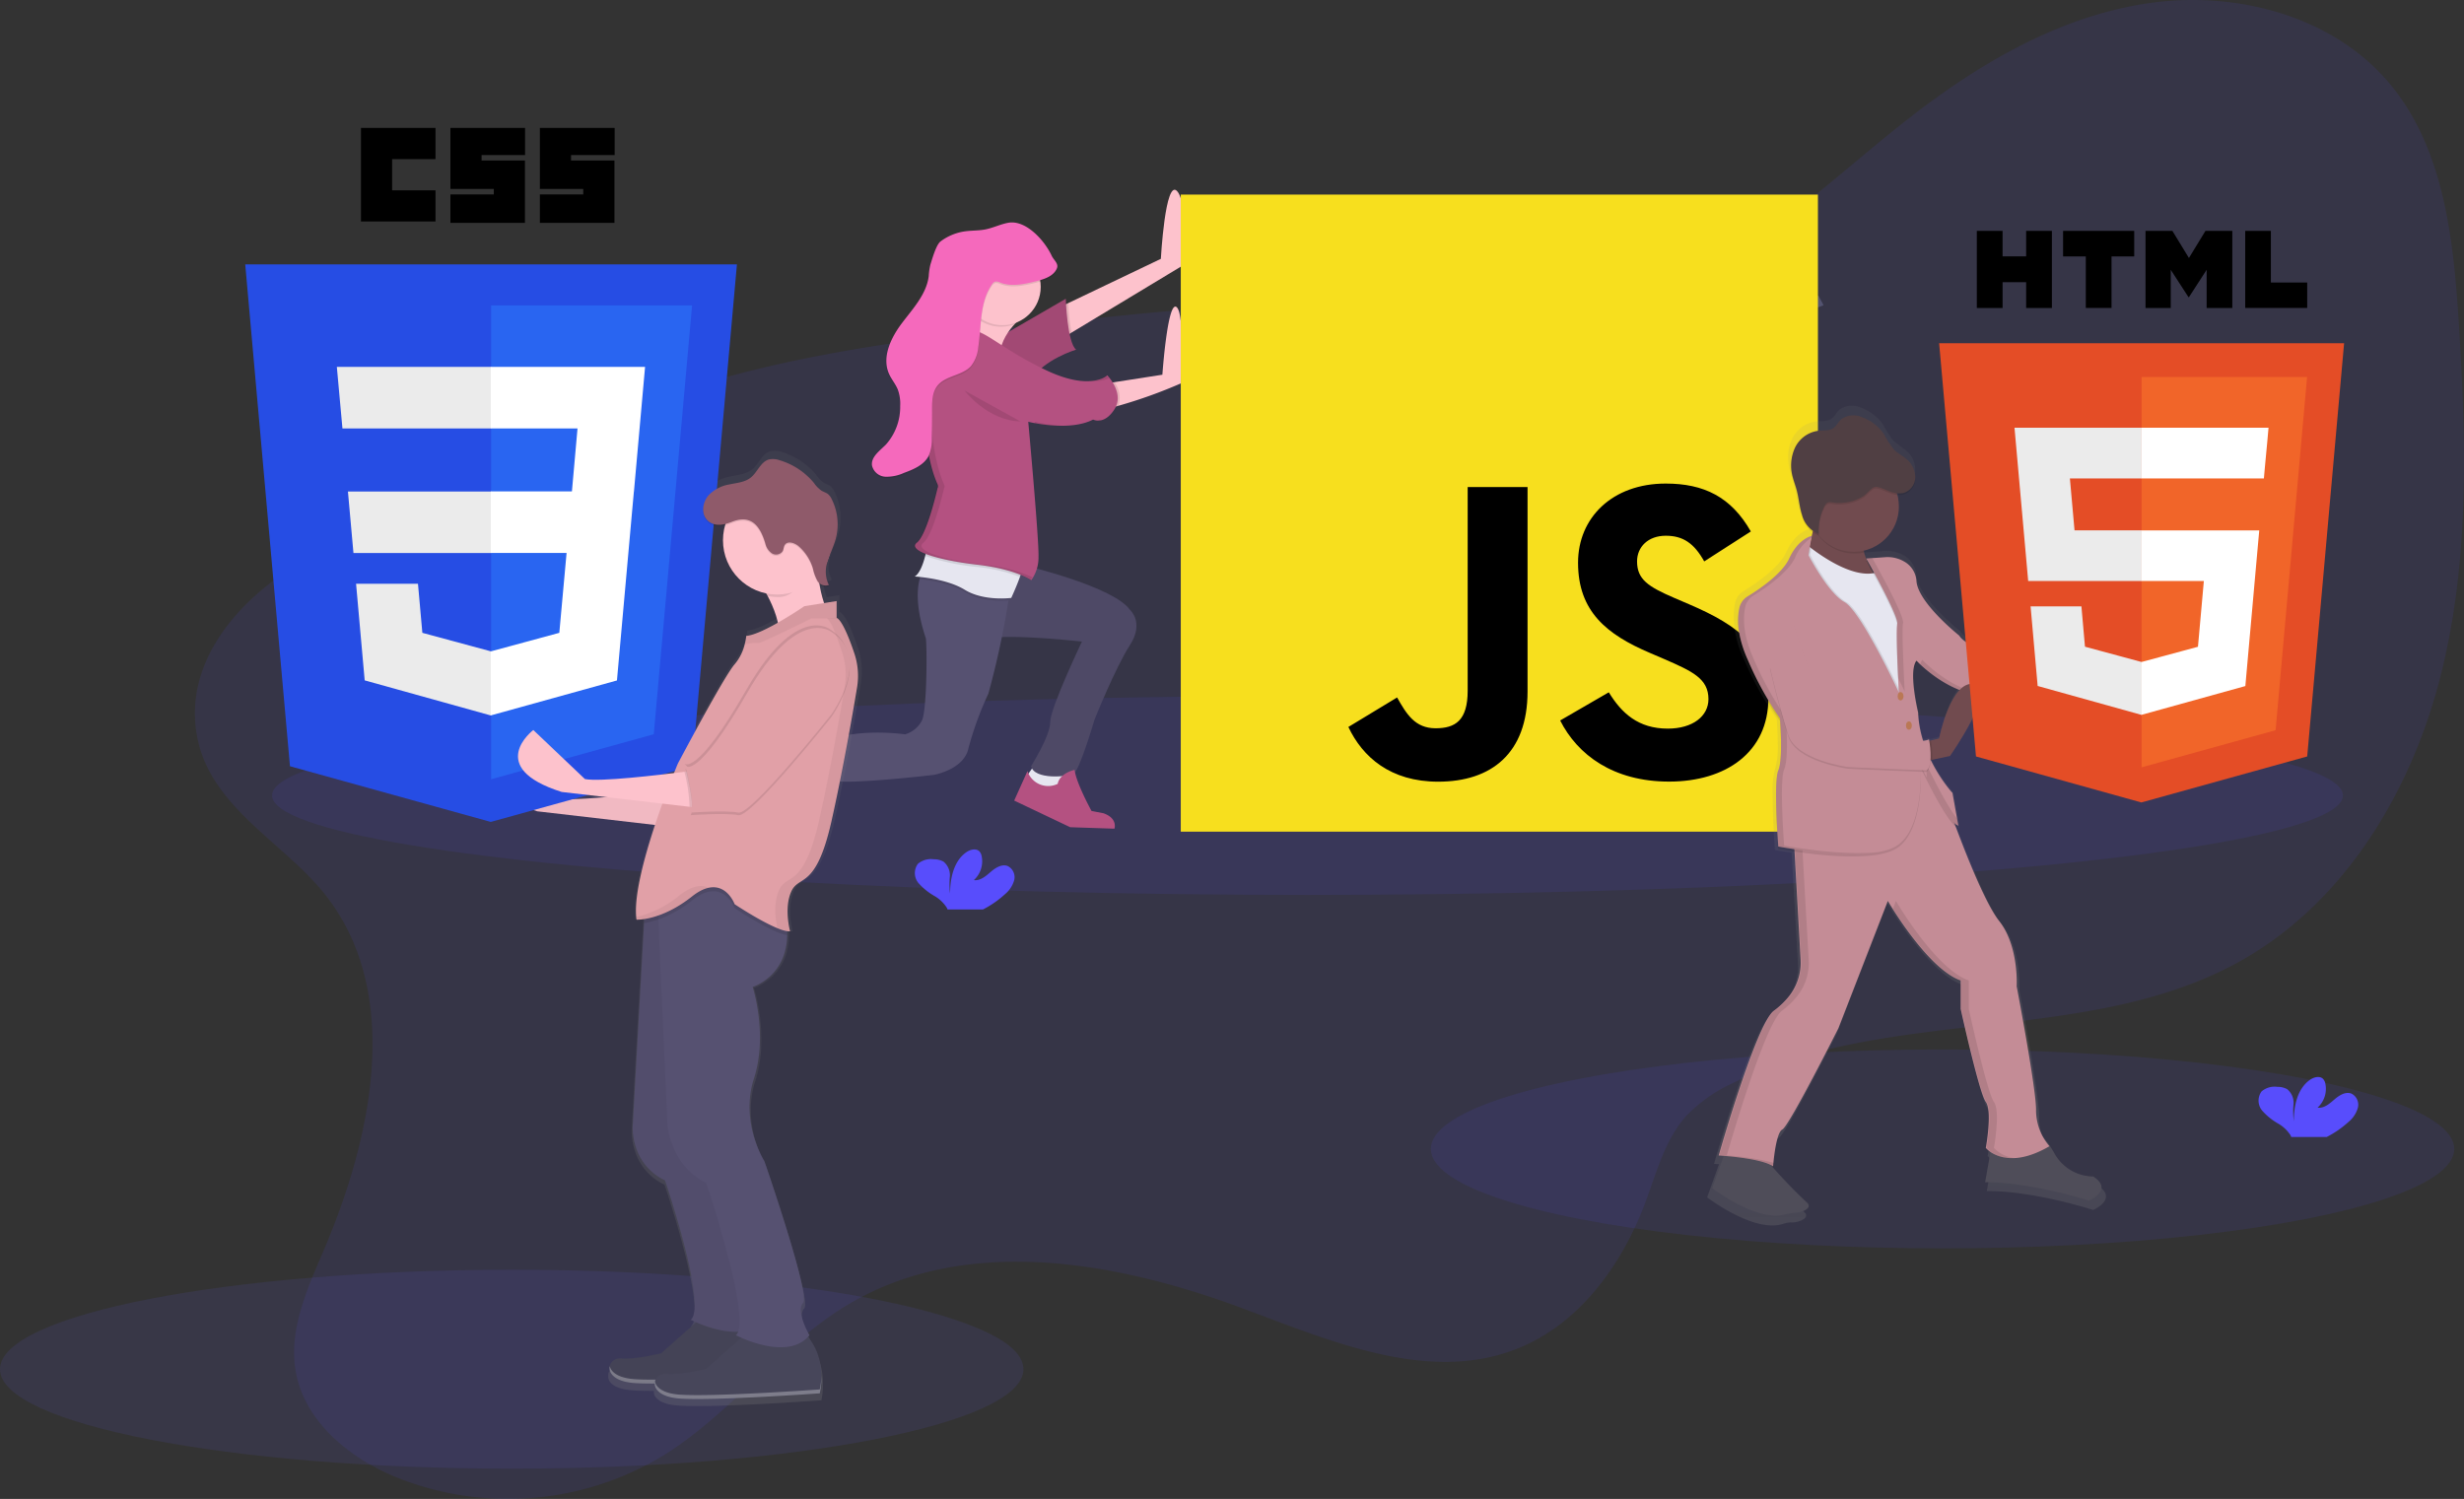 <svg xmlns="http://www.w3.org/2000/svg" xmlns:xlink="http://www.w3.org/1999/xlink" width="453.147" height="275.688" viewBox="0 0 453.147 275.688">
    <rect x="0" y="0" width="453.147" height="275.688" fill="#333333" stroke="none"/>
    <defs>
        <style>
            .cls-1,.cls-3{fill:#584dfc}.cls-1,.cls-10,.cls-4,.cls-8{opacity:.1}.cls-2{fill:none;stroke:#535461;stroke-miterlimit:10;stroke-width:2px}.cls-4{fill:#6c63ff}.cls-5{fill:#e6e6f0}.cls-6{fill:#fdc2cc}.cls-7{fill:#565171}.cls-9{fill:#b45181}.cls-11{fill:#f569bc}.cls-12{fill:#f7df1e}.cls-13{fill:url(#linear-gradient)}.cls-14{fill:#4f4d59}.cls-15{fill:#c48c96}.cls-16{fill:#714b4f}.cls-17{fill:#ba7855}.cls-18{fill:#503f43}.cls-19{fill:#e44d26}.cls-20{fill:#f16529}.cls-21{fill:#ebebeb}.cls-22,.cls-28{fill:#fff}.cls-23{fill:url(#linear-gradient-2)}.cls-24,.cls-31{opacity:.05}.cls-25{fill:#264de4}.cls-26{fill:#2965f1}.cls-27{fill:#47465a}.cls-28{opacity:.3}.cls-29{fill:#e1a0a7}.cls-30{fill:#8f5a6a}
        </style>
        <linearGradient id="linear-gradient" x1=".5" x2=".5" y1="1" gradientUnits="objectBoundingBox">
            <stop offset="0" stop-color="gray" stop-opacity=".251"/>
            <stop offset=".54" stop-color="gray" stop-opacity=".122"/>
            <stop offset="1" stop-color="gray" stop-opacity=".102"/>
        </linearGradient>
        <linearGradient id="linear-gradient-2" x1=".5" x2=".5" y1="1.001" xlink:href="#linear-gradient"/>
    </defs>
    <g id="Group_363" data-name="Group 363" transform="translate(-4.79 -43.157)">
        <ellipse id="Ellipse_175" cx="94.108" cy="18.291" class="cls-1" data-name="Ellipse 175" rx="94.108" ry="18.291" transform="translate(267.934 236.173)"/>
        <path id="Path_1016" d="M824.172 300.035s-10.107 5.343-20.272-15.855" class="cls-2" data-name="Path 1016" transform="translate(-484.491 -201.632)"/>
        <path id="Path_1017" d="M749 328.2s21.43-.77 22.65-10.276" class="cls-2" data-name="Path 1017" transform="translate(-454.035 -220.349)"/>
        <path id="Path_1028" d="M1046.711 648.836a5.2 5.2 0 0 0 1.705-2.574 2.284 2.284 0 0 0-1.193-2.623c-1.1-.418-2.266.339-3.152 1.109s-1.906 1.643-3.068 1.478a4.666 4.666 0 0 0 1.443-4.368 1.822 1.822 0 0 0-.4-.89c-.61-.65-1.71-.37-2.44.142-2.315 1.63-2.961 4.773-2.974 7.6a14.569 14.569 0 0 1-.044-3.117 3.219 3.219 0 0 0-1.176-2.769 3.561 3.561 0 0 0-1.781-.423 3.708 3.708 0 0 0-2.912.828 2.864 2.864 0 0 0 .116 3.562 11.582 11.582 0 0 0 3.014 2.413 6.676 6.676 0 0 1 2.155 2.053 2.04 2.04 0 0 1 .16.365h6.523a18.179 18.179 0 0 0 4.024-2.786z" class="cls-3" data-name="Path 1028" transform="translate(-610 -399.35)"/>
        <path id="Path_1029" d="M201.8 360.312c14.168 18.015 8.665 44.334-.338 65.408-3.014 7.057-6.425 14.524-5.152 22.089 1.554 9.252 9.8 16.029 18.487 19.591a55.029 55.029 0 0 0 49.249-4.056c12.552-7.81 21.541-20.508 34.307-27.962 21.372-12.467 48.559-7.761 71.757.828 16.412 6.078 34.356 13.985 50.665 7.632 11.474-4.452 19.409-15.348 23.732-26.88 2.088-5.57 3.6-11.577 7.569-16.029a28.222 28.222 0 0 1 8.629-6.055c28.941-14.342 65.452-6.679 93.539-22.565 18.972-10.739 31.119-31 36.511-52.13s4.751-43.283 3.384-65.038c-.971-15.464-2.712-31.969-12.592-43.906-10.45-12.623-28.389-17.32-44.6-14.92s-30.914 10.993-43.826 21.065c-16.158 12.587-31.141 28.265-50.981 33.367-13.509 3.473-27.721 1.572-41.658.917-23.3-1.1-46.6 1.336-69.762 4.007-22.178 2.565-44.525 5.388-65.643 12.6-14.952 5.107-26.938 14.373-41.057 20.847-9.2 4.221-19.239 5.388-27.948 10.762-10.735 6.621-20.571 18.139-17.81 31.613 2.593 12.826 16.018 19.255 23.538 28.815z" class="cls-1" data-name="Path 1029" transform="translate(-137.159 -152.555)"/>
        <ellipse id="Ellipse_176" cx="190.421" cy="18.291" class="cls-1" data-name="Ellipse 176" rx="190.421" ry="18.291" transform="translate(54.827 171.166)"/>
        <path id="Path_1188" d="M94.108 0c40.956 0 75.8 5.085 89.02 12.343 3.194 1.751 5.088 3.807 5.088 5.948 0 10.1-42.134 18.291-94.108 18.291S0 28.393 0 18.291 42.134 0 94.108 0z" class="cls-4" data-name="Path 1188" transform="translate(4.79 276.691)"/>
        <path id="Path_1030" d="M522.852 511.48l-1.492 2.168s1.625 2.168 1.781 2.44 4.742-.134 4.742-.134l.405-1.625-.677-1.9z" class="cls-5" data-name="Path 1030" transform="translate(-327.752 -327.726)"/>
        <path id="Path_1031" d="M323.373 423.67l-2.983.539 1.9 3.664 2.035 1.082 1.9 1.354.543-1.487-1.358-2.85z" class="cls-6" data-name="Path 1031" transform="translate(-178.422 -241.136)"/>
        <path id="Path_1032" d="M510.638 429.466s15.86 3.794 18.839 8.015c0 0 2.712 2.306 0 6.505s-6.505 13.691-6.505 13.691-2.712 9.217-3.794 9.893-7.32 1.22-7.863-1.336c0 0 3.522-5.557 3.522-8.135s5.828-14.773 5.828-14.773-13.282-1.492-17.485-.543 1.901-14.809 7.458-13.317z" class="cls-7" data-name="Path 1032" transform="translate(-316.892 -282.174)"/>
        <path id="Path_1033" d="M510.638 429.466s15.86 3.794 18.839 8.015c0 0 2.712 2.306 0 6.505s-6.505 13.691-6.505 13.691-2.712 9.217-3.794 9.893-7.32 1.22-7.863-1.336c0 0 3.522-5.557 3.522-8.135s5.828-14.773 5.828-14.773-13.282-1.492-17.485-.543 1.901-14.809 7.458-13.317z" class="cls-8" data-name="Path 1033" transform="translate(-316.892 -282.174)"/>
        <path id="Path_1034" d="M456.261 433.278a31.327 31.327 0 0 1-.236 2.627 155.414 155.414 0 0 1-3.7 17.165 60.342 60.342 0 0 0-3.66 10.031c-.815 3.932-6.372 4.9-6.372 4.9s-15.183 1.781-18.3 1.086-8.015 2.035-10.437 1.625-3.932-6.1-3.932-6.1a29.388 29.388 0 0 0 12.2-2.574c6.234-2.845 15.183-1.492 15.183-1.492a5.1 5.1 0 0 0 3.117-2.573c.948-2.035.948-14.368.677-15.183-1.781-5.343-1.634-8.771-1.122-10.771a5.375 5.375 0 0 1 1.122-2.378z" class="cls-7" data-name="Path 1034" transform="translate(-265.77 -282.326)"/>
        <path id="Path_1035" d="M493.729 433.25a31.327 31.327 0 0 1-.236 2.627c-1.362.107-5.183.209-8.015-1.541-2.672-1.639-6.559-2.2-8.308-2.369a5.375 5.375 0 0 1 1.122-2.378z" class="cls-8" data-name="Path 1035" transform="translate(-303.238 -282.298)"/>
        <path id="Path_1036" d="M494.45 425.984c-.632 1.781-1.6 3.869-1.6 3.869s-5.014.677-8.54-1.492-9.217-2.44-9.217-2.44c.922-.565 1.545-2.284 1.932-3.789a24 24 0 0 0 .508-2.582s16.67 3.388 17.365 3.932c.255.218-.021 1.291-.448 2.502z" class="cls-5" data-name="Path 1036" transform="translate(-302.084 -276.728)"/>
        <path id="Path_1037" d="M557.6 288.16l-20.219 12.2-2.008 1.211v-5.962l1.393-.668L553.8 286.8s.815-14.773 2.983-12.467.817 13.827.817 13.827z" class="cls-6" data-name="Path 1037" transform="translate(-335.524 -196.035)"/>
        <path id="Path_1038" d="M537.378 326.349l-2.008 1.211v-5.96l1.393-.668a43.884 43.884 0 0 0 .615 5.417z" class="cls-8" data-name="Path 1038" transform="translate(-335.524 -222.019)"/>
        <path id="Path_1039" d="M504.93 327.532l14.5-8.4s.271 8.135 1.9 9.35c0 0-5.962 1.781-8.268 5.557z" class="cls-9" data-name="Path 1039" transform="translate(-318.638 -221.02)"/>
        <path id="Path_1040" d="M504.93 327.532l14.5-8.4s.271 8.135 1.9 9.35c0 0-5.962 1.781-8.268 5.557z" class="cls-8" data-name="Path 1040" transform="translate(-318.638 -221.02)"/>
        <path id="Path_1041" d="M565.263 336.483a90.464 90.464 0 0 1-11.465 4.11 9 9 0 0 1-3.175.365c-3.117-.543.815-4.453.815-4.453l1.639-.254 8.8-1.371s.948-13.553 2.574-12.467.812 14.07.812 14.07z" class="cls-6" data-name="Path 1041" transform="translate(-343.319 -222.807)"/>
        <path id="Path_1042" d="M500.961 318.908s-5.828 4.337-3.66 9.76-11.252-3.255-11.252-3.255 4.337-6.505 5.285-11.385 9.627 4.88 9.627 4.88z" class="cls-6" data-name="Path 1042" transform="translate(-308.164 -217.432)"/>
        <path id="Path_1043" d="M496.863 425.984a30.721 30.721 0 0 0-7.836-1.825 41.8 41.8 0 0 1-9.586-2.026 24.027 24.027 0 0 0 .508-2.582s16.67 3.388 17.365 3.932c.252.217-.024 1.29-.451 2.501z" class="cls-8" data-name="Path 1043" transform="translate(-304.497 -276.728)"/>
        <path id="Path_1044" d="M553.788 357.911a9 9 0 0 1-3.175.365c-3.117-.543.815-4.452.815-4.452l1.639-.254a4.779 4.779 0 0 1 .721 4.341z" class="cls-8" data-name="Path 1044" transform="translate(-343.314 -240.126)"/>
        <path id="Path_1045" d="M485.46 332.165s-5.285-.134-7.182 2.035-1.492 8.015-1.492 8.015-.4 11.706 2.574 18.255a.891.891 0 0 1 .031.672c-.031.08-.031.031-.031.031s-1.9 8.54-3.794 10.031 4.065 3.255 11.131 4.065 9.893 2.845 9.893 2.845a7.068 7.068 0 0 0 1.336-4.337c.116-3-1.883-24.8-1.883-24.8s7.453 1.9 11.928-.405c0 0 2.035 1.086 3.932-1.9s-1.336-6.234-1.336-6.234-2.983 2.983-11.252-.948-11.286-7.458-13.855-7.325z" class="cls-9" data-name="Path 1045" transform="translate(-302.15 -228.25)"/>
        <path id="Path_1046" d="M405.185 509.35h-1.625v2.306l1.625 3.66s2.168.405 2.306.405 1.9-.405 1.9-.405l.543-.948s-5.969-2.311-4.749-5.018z" class="cls-5" data-name="Path 1046" transform="translate(-262.403 -326.545)"/>
        <path id="Path_1047" d="M518.63 513.937l-2.44 5.423 10.3 4.9 8.135.272s.677-1.9-2.035-2.845l-2.168-.405s-2.845-5.151-3.117-7.569c0 0-2.711.543-3.117 2.574a4.016 4.016 0 0 1-5.558-2.35z" class="cls-9" data-name="Path 1047" transform="translate(-324.884 -328.963)"/>
        <path id="Path_1048" d="M398.9 508.13l-.828.677-3.642 2.983 8.4 11.131s4.742 2.035 6.915 0c0 0 1.336-1.336-1.625-2.44a1.862 1.862 0 0 1-2.306-1.9c0-2.3.543-4.742 1.336-5.285 0 0-2.035-.677-2.574-.134a8.607 8.607 0 0 0-1.086 1.492s-4.861-1.916-4.59-6.524z" class="cls-9" data-name="Path 1048" transform="translate(-257.338 -325.868)"/>
        <path id="Path_1049" d="M496.643 314.638a16.451 16.451 0 0 1-.543 2.03 7.048 7.048 0 0 0 9.025 3.878 11.2 11.2 0 0 1 1.144-1.029s-8.677-9.759-9.626-4.879z" class="cls-8" data-name="Path 1049" transform="translate(-313.739 -217.77)"/>
        <path id="Path_1050" d="M495.64 357s4.2 5.557 10.3 5.695" class="cls-8" data-name="Path 1050" transform="translate(-313.484 -242.029)"/>
        <g id="Group_359" class="cls-10" data-name="Group 359" transform="translate(172.916 103.934)">
            <path id="Path_1051" d="M551.25 369.1a1.534 1.534 0 0 1-.249-.093q-.2.1-.4.191a2.535 2.535 0 0 0 .65-.1z" data-name="Path 1051" transform="translate(-516.889 -352.625)"/>
            <path id="Path_1052" d="M550.862 351.323a6.745 6.745 0 0 0-.472-.543 5.048 5.048 0 0 1-3.09 1.06 7.48 7.48 0 0 0 3.562-.516z" data-name="Path 1052" transform="translate(-515.059 -342.512)"/>
            <path id="Path_1053" d="M524.71 369.92l.027.289a26.924 26.924 0 0 0 5.423.445 28.217 28.217 0 0 1-5.45-.734z" data-name="Path 1053" transform="translate(-502.527 -353.13)"/>
            <path id="Path_1054" d="M487.721 375.306c-7.048-.815-13.01-2.574-11.131-4.065s3.794-10.031 3.794-10.031 0 .049.031-.031a.891.891 0 0 0-.031-.672c-2.97-6.567-2.574-18.255-2.574-18.255s-.405-5.828 1.492-8.015c1.411-1.616 4.7-1.95 6.291-2.017a2.86 2.86 0 0 0-.445 0s-5.285-.134-7.182 2.035-1.492 8.015-1.492 8.015-.4 11.706 2.573 18.255a.89.89 0 0 1 .031.672c-.031.08-.031.031-.031.031s-1.883 8.513-3.8 10 4.065 3.255 11.131 4.065 9.893 2.845 9.893 2.845a3.468 3.468 0 0 0 .374-.548 27.819 27.819 0 0 0-8.924-2.284z" data-name="Path 1054" transform="translate(-474.888 -332.211)"/>
        </g>
        <circle id="Ellipse_178" cx="7.048" cy="7.048" r="7.048" class="cls-6" data-name="Ellipse 178" transform="translate(182.089 88.871)"/>
        <path id="Path_1055" d="M491.445 296.635c-.583 1.46-2.324 2.013-3.851 2.391-2.182.534-4.533 1.06-6.621.232a1.447 1.447 0 0 0-.89-.174 1.184 1.184 0 0 0-.588.512c-2.3 3.277-1.928 7.645-2.525 11.608a6.447 6.447 0 0 1-1.336 3.428c-1.621 1.781-4.68 1.714-6.171 3.607-.984 1.247-.993 2.979-.984 4.568q0 2.542-.045 5.089a7.515 7.515 0 0 1-.583 3.255c-.855 1.674-2.761 2.471-4.519 3.117a7.748 7.748 0 0 1-3.4.712 2.658 2.658 0 0 1-2.5-2.066c-.209-1.594 1.434-2.707 2.565-3.856a10.364 10.364 0 0 0 2.618-7.066 7.57 7.57 0 0 0-.445-3.059c-.414-1.011-1.153-1.861-1.6-2.858-1.371-3.072.321-6.625 2.346-9.315s4.515-5.312 4.947-8.647a11.994 11.994 0 0 1 .307-2.142c.312-.971 1.051-3.651 1.866-4.266a9.693 9.693 0 0 1 4.452-1.852c1.251-.183 2.529-.116 3.771-.356 1.452-.281 2.8-.971 4.252-1.229 3.139-.557 6.545 3.09 7.921 5.966.376.883 1.368 1.507 1.013 2.401z" class="cls-8" data-name="Path 1055" transform="translate(-292.276 -203.869)"/>
        <path id="Path_1056" d="M491.445 296.025c-.583 1.46-2.324 2.013-3.851 2.391-2.182.534-4.533 1.06-6.621.231a1.448 1.448 0 0 0-.89-.174 1.184 1.184 0 0 0-.588.512c-2.3 3.277-1.928 7.645-2.525 11.608a6.447 6.447 0 0 1-1.336 3.428c-1.621 1.781-4.68 1.714-6.171 3.607-.984 1.247-.993 2.979-.984 4.568q0 2.542-.045 5.089a7.515 7.515 0 0 1-.583 3.255c-.855 1.674-2.761 2.471-4.519 3.117a7.749 7.749 0 0 1-3.4.712 2.658 2.658 0 0 1-2.5-2.066c-.209-1.594 1.434-2.707 2.565-3.856a10.365 10.365 0 0 0 2.618-7.066 7.57 7.57 0 0 0-.445-3.059c-.414-1.011-1.153-1.861-1.6-2.858-1.371-3.072.321-6.625 2.346-9.315s4.515-5.312 4.947-8.647a12 12 0 0 1 .307-2.142c.312-.971 1.051-3.651 1.866-4.265a9.693 9.693 0 0 1 4.452-1.852c1.251-.183 2.529-.116 3.771-.356 1.452-.28 2.8-.971 4.252-1.229 3.139-.557 6.545 3.09 7.921 5.966.376.883 1.368 1.507 1.013 2.401z" class="cls-11" data-name="Path 1056" transform="translate(-292.276 -203.531)"/>
        <path id="Path_1057" d="M585 276.09h117.177v117.168H585z" class="cls-12" data-name="Path 1057" transform="translate(-363.056 -197.144)"/>
        <path id="Path_1058" d="M654.21 440.226l8.967-5.428c1.732 3.068 3.3 5.664 7.079 5.664 3.62 0 5.9-1.416 5.9-6.919V396.1h11.011v37.593c0 11.4-6.679 16.595-16.439 16.595-8.807 0-13.919-4.564-16.514-10.067m38.933-1.18l8.963-5.192c2.36 3.856 5.427 6.679 10.855 6.679 4.564 0 7.471-2.28 7.471-5.428 0-3.776-2.988-5.112-8.015-7.315l-2.752-1.18c-7.943-3.38-13.215-7.627-13.215-16.595 0-8.259 6.292-14.551 16.123-14.551 7 0 12.022 2.44 15.651 8.807l-8.571 5.508c-1.888-3.384-3.932-4.72-7.079-4.72-3.224 0-5.272 2.044-5.272 4.72 0 3.3 2.044 4.64 6.763 6.679l2.752 1.18c9.35 4.007 14.631 8.1 14.631 17.3 0 9.911-7.787 15.339-18.255 15.339-10.241 0-16.831-4.9-20.036-11.247" data-name="Path 1058" transform="translate(-401.45 -263.364)"/>
        <path id="Path_1059" d="M874.185 506.664a8.39 8.39 0 0 1-7.4-4.577 16.429 16.429 0 0 0-1.946-2.765 9.351 9.351 0 0 1-1.367-4.965c.156-3.629-3.629-23.5-3.629-23.5s.472-7.569-3.313-12.3c-2.493-3.117-6.078-12.022-8.237-17.774a1.191 1.191 0 0 0 .508.267l-.089-.494h.089l-1.118-6.14a27.993 27.993 0 0 1-4.078-6.18l.254-.053 3.348-.7s5.441-7.734 5.788-11.536h1.073a130.9 130.9 0 0 1 15.076.788c0-.022-.036-.12-.08-.276a18.907 18.907 0 0 1-.49-2.329h.312l3.117-.2s10.726-11.986 6.781-14.195-8.046 9.938-8.046 9.938l-1.336.24-.361.067c.036-.053.071-.1.111-.151s-17.507-.784-20.21-5.049c0 0-7.73-6.153-8.046-10.241a4.626 4.626 0 0 0-2.778-3.936 6.064 6.064 0 0 0-3.068-.574l-3.62.249.254.445h-.1a12.17 12.17 0 0 1-.57-1.6h.076c-.027-.111-.049-.223-.071-.334a8.518 8.518 0 0 0 6.274-10.49 3.407 3.407 0 0 0 1.064-.031 3.119 3.119 0 0 0 2.311-2.979v-.316a4.577 4.577 0 0 0-1.759-3.517 25.666 25.666 0 0 1-2.226-1.7 16.681 16.681 0 0 1-1.812-2.805 8.327 8.327 0 0 0-4.274-3.326 3.932 3.932 0 0 0-3.909.445c-.516.485-.815 1.189-1.394 1.6-.833.6-1.964.419-2.983.539a5.69 5.69 0 0 0-4.288 3.21 7.4 7.4 0 0 0-.7 3.393 9.06 9.06 0 0 0 .285 2.382c.2.775.485 1.523.7 2.3.445 1.6.548 3.29 1.06 4.871a6.13 6.13 0 0 0 1.972 3l-.151.65c-.1 0-2.556.548-4.252 4.257-1.336 2.925-5.882 5.944-7.881 7.164a3.286 3.286 0 0 0-1.487 2.066 10.731 10.731 0 0 0-.254 2.622 18.159 18.159 0 0 0 1.888 7.868 63 63 0 0 0 5.993 10.882s.192 2.32.2 4.764a14.06 14.06 0 0 1-.521 4.542 16.522 16.522 0 0 0-.419 4.956c0 4.283.419 9.871.419 9.871s1.207.232 3.072.5l1.162 20.446a9.831 9.831 0 0 1-2.226 6.83 15.11 15.11 0 0 1-2.8 2.672c-3.313 2.364-10.41 27.289-10.41 27.289a8.733 8.733 0 0 1 .917.067l-2.182 6.087s8.718 6.679 14.021 4.853a5.139 5.139 0 0 1 1.781-.249c1.046 0 3.286-.828 2.039-1.919a80.854 80.854 0 0 1-6.8-7.071 3.611 3.611 0 0 1 .49.289v-.049l.076.049a5 5 0 0 1 .058-.646l-.076-.027c.16-1.639.668-5.788 1.674-6.269 1.26-.632 10.57-19.088 10.57-19.088l9.306-23.977s7.413 12.779 13.723 14.983v5.323s3.469 15.775 4.733 17.507 0 8.674 0 8.674a4.323 4.323 0 0 0 .85.748l-1.011 5.717s7.258-.316 19.56 3.468c-.002.022 4.727-2.026.783-4.55zm-29.021-82.5l-1.536.383-.3.076c-.031-.191-.054-.3-.054-.3a3.116 3.116 0 0 1-1.118.272 20.559 20.559 0 0 1-.935-5.321 35.848 35.848 0 0 1-.939-6.59 4.723 4.723 0 0 1 .623-2.716l.512.04.356.338.027.022.182.165.191.169.031.027.2.183.036.031.209.178.236.2.053.044.249.2.245.2.058.045.272.2.058.04.258.191.044.031.294.209.071.049.312.214h.027l.3.2.071.049.325.209.071.044.3.187.058.036.347.2.085.049.361.2h.027l.352.187.085.045.374.187.076.036.347.16.067.031.392.169.094.04.405.165c-2.509 2.773-3.8 9.229-3.8 9.229z" class="cls-13" data-name="Path 1059" transform="translate(-483.664 -245.525)"/>
        <path id="Path_1060" d="M807.405 668.16l-2.925 8.162s8.015 6.144 13.224 4.871a14.56 14.56 0 0 1 2.391-.387c1.078-.08 2.934-.868 1.781-1.866a98.537 98.537 0 0 1-8.625-9.239z" class="cls-14" data-name="Path 1060" transform="translate(-484.813 -414.644)"/>
        <path id="Path_1061" d="M918.615 664.131l-1.385 7.854s7.084-.307 19.1 3.388c0 0 4.622-2 .77-4.453a8.251 8.251 0 0 1-7.235-4.453c-2.783-4.76-4.453-4.159-4.453-4.159z" class="cls-14" data-name="Path 1061" transform="translate(-547.36 -411.385)"/>
        <path id="Path_1062" d="M820.9 520.191l1.336 23.9a9.884 9.884 0 0 1-2.355 6.99 14.48 14.48 0 0 1-2.542 2.373c-3.233 2.311-10.165 26.64-10.165 26.64s7.854.445 10.009 2c0 0 .445-6.158 1.692-6.777s10.316-18.634 10.316-18.634l9.088-23.407s7.235 12.467 13.4 14.631v5.236s3.388 15.4 4.622 17.093 0 8.46 0 8.46 3.562 4.453 11.7-.307a10.28 10.28 0 0 1-2.462-6.47c.156-3.544-3.562-22.944-3.562-22.944s.445-7.391-3.233-12.022-9.791-22.32-9.791-22.32l-4.239-9.119z" class="cls-15" data-name="Path 1062" transform="translate(-486.305 -324.42)"/>
        <g id="Group_360" class="cls-10" data-name="Group 360" transform="translate(320.977 181.104)">
            <path id="Path_1063" d="M808.8 580.1s6.928-24.328 10.165-26.639a14.689 14.689 0 0 0 2.672-2.529 9.8 9.8 0 0 0 2.226-6.83l-1.358-23.906 22.708-14-.307-.663-23.781 14.667 1.358 23.906a9.794 9.794 0 0 1-2.226 6.83 14.689 14.689 0 0 1-2.671 2.529c-3.228 2.306-10.165 26.635-10.165 26.635s7.854.445 10.009 2a4.711 4.711 0 0 1 .058-.628 43.2 43.2 0 0 0-8.688-1.372z" data-name="Path 1063" transform="translate(-807.42 -505.53)"/>
            <path id="Path_1064" d="M897.744 613.289s1.233-6.777 0-8.46-4.622-17.093-4.622-17.093v-5.245c-6.158-2.155-13.4-14.631-13.4-14.631l-.534 1.4c2.088 3.313 7.658 11.532 12.552 13.242v5.236s3.388 15.4 4.622 17.093 0 8.46 0 8.46a6.427 6.427 0 0 0 5.512 1.87 6.035 6.035 0 0 1-4.13-1.872z" data-name="Path 1064" transform="translate(-847.234 -540.107)"/>
        </g>
        <path id="Path_1065" d="M951.247 460.695l-3.023.2-1.594.105v-3.85l2.093-.378 1.3-.236s4.007-11.857 7.854-9.7-6.63 13.859-6.63 13.859z" class="cls-16" data-name="Path 1065" transform="translate(-563.67 -291.719)"/>
        <path id="Path_1066" d="M844.775 407s-2 7.7-2.618 12.467 14.319.926 14.319.926-5.7-6.928-2.462-10.624z" class="cls-16" data-name="Path 1066" transform="translate(-505.704 -269.766)"/>
        <path id="Path_1067" d="M860.205 446.347l.307 2.925-4.773-.307-4.773-4.159-4.773-13.4-3.072-4.777-2.311-2.929.926-3.562s.423.37 1.135.913c2.347 1.781 7.845 5.526 11.866 4.493a4.813 4.813 0 0 0 .548-.174l6.006 10.317z" class="cls-5" data-name="Path 1067" transform="translate(-504.966 -277.056)"/>
        <path id="Path_1068" d="M828.756 418.1s-2.462.445-4.159 4.159c-1.3 2.841-5.7 5.788-7.663 6.977a3.286 3.286 0 0 0-1.492 2.075c-.4 1.754-.548 5.027 1.607 9.733a61.616 61.616 0 0 0 5.851 10.624s.614 7.391-.307 9.546 0 14.012 0 14.012 16.167 3.081 21.559 0 4.622-14.938 4.622-14.938 5.08 10.78 6.928 11.087l-1.077-6.006s-6.007-6.469-6.314-14.782c0 0-1.848-7.547-.307-9.546 0 0 26.025 2.155 27.566.307 0 0-17.093-.77-19.711-4.929 0 0-7.547-6.006-7.854-10.009a4.426 4.426 0 0 0-2.311-3.629 6.029 6.029 0 0 0-3.451-.77l-3.478.24s6.007 10.624 5.7 12.022.307 12.627.307 12.627-6.95-14.938-10.009-16.63-6.625-8.656-6.625-8.656l.614-3.517" class="cls-8" data-name="Path 1068" transform="translate(-490.762 -275.924)"/>
        <path id="Path_1069" d="M860.205 446.347l.307 2.925-4.773-.307-4.773-4.159-4.773-13.4-3.072-4.777-2.311-2.929.926-3.562s.423.37 1.135.913l-.214 1.215s3.562 6.955 6.621 8.651 10.009 16.63 10.009 16.63-.614-11.243-.307-12.627c.209-.939-2.489-6.131-4.243-9.377a4.815 4.815 0 0 0 .547-.174l6.007 10.317z" class="cls-8" data-name="Path 1069" transform="translate(-504.966 -277.056)"/>
        <path id="Path_1070" d="M948.224 473.6l-1.594.107v-3.851l2.093-.378c-.731.968-.704 2.678-.499 4.122z" class="cls-8" data-name="Path 1070" transform="translate(-563.67 -304.427)"/>
        <path id="Path_1071" d="M828.756 417.08s-2.462.445-4.159 4.159c-1.3 2.841-5.7 5.788-7.663 6.977a3.286 3.286 0 0 0-1.492 2.075c-.4 1.754-.548 5.027 1.607 9.733a61.613 61.613 0 0 0 5.851 10.624s.614 7.391-.307 9.546 0 14.012 0 14.012 16.167 3.081 21.559 0 4.622-14.938 4.622-14.938 5.076 10.762 6.928 11.091l-1.077-6.007s-6.007-6.469-6.314-14.782c0 0-1.848-7.547-.307-9.546 0 0 6.006 6.469 12.783 6.314a127.514 127.514 0 0 1 14.782.77s-1.541-4.929 0-6.777c0 0-17.093-.77-19.711-4.929 0 0-7.547-6.006-7.854-10.009a4.426 4.426 0 0 0-2.311-3.629 6.03 6.03 0 0 0-3.451-.77l-3.478.24s6.007 10.624 5.7 12.022.307 12.627.307 12.627-6.95-14.947-10.009-16.639-6.625-8.638-6.625-8.638l.614-3.517" class="cls-15" data-name="Path 1071" transform="translate(-490.762 -275.358)"/>
        <path id="Path_1072" d="M832.647 453.39s3.7 12.467 5.851 14.012 15.245 9.395 19.1 7.547c0 0 .926 4.622-.445 5.7 0 0-14.359-.561-14.475-.614 0 0-9.395-1.233-10.935-5.851s-3.388-12.467-3.388-12.467z" class="cls-8" data-name="Path 1072" transform="translate(-498.054 -295.501)"/>
        <ellipse id="Ellipse_179" cx=".539" cy=".77" class="cls-17" data-name="Ellipse 179" rx=".539" ry=".77" transform="translate(353.778 170.441)"/>
        <ellipse id="Ellipse_180" cx=".539" cy=".77" class="cls-17" data-name="Ellipse 180" rx=".539" ry=".77" transform="translate(355.314 175.828)"/>
        <g id="Group_361" class="cls-10" data-name="Group 361" transform="translate(324.443 141.709)">
            <path id="Path_1073" d="M823.676 474.02s-.926-11.857 0-14.012.307-9.546.307-9.546a61.631 61.631 0 0 1-5.851-10.624c-2.159-4.706-2-7.979-1.607-9.733a3.286 3.286 0 0 1 1.492-2.075c1.964-1.2 6.358-4.136 7.663-6.977a8.039 8.039 0 0 1 3.019-3.664l.058-.338s-2.462.445-4.159 4.159c-1.3 2.841-5.7 5.788-7.663 6.977a3.286 3.286 0 0 0-1.492 2.075c-.4 1.754-.548 5.027 1.607 9.733a61.614 61.614 0 0 0 5.851 10.624s.614 7.391-.307 9.546 0 14.012 0 14.012 11.55 2.2 18.38 1.02c-6.897.822-17.298-1.177-17.298-1.177z" data-name="Path 1073" transform="translate(-815.205 -417.05)"/>
            <path id="Path_1074" d="M873.809 438.334a93.8 93.8 0 0 0 .174 9.947c.744 1.518 1.211 2.529 1.211 2.529s-.615-11.243-.307-12.627c.294-1.336-5.116-10.98-5.655-11.933l-1.122.076s6.011 10.623 5.699 12.008z" data-name="Path 1074" transform="translate(-844.554 -422.154)"/>
            <path id="Path_1075" d="M903.59 474.574c-6.777.156-12.783-6.314-12.783-6.314a2.467 2.467 0 0 0-.387.833c1.781 1.656 6.679 5.757 12.093 5.632a127.494 127.494 0 0 1 14.782.77s-.031-.1-.08-.276a122.585 122.585 0 0 0-13.625-.646z" data-name="Path 1075" transform="translate(-856.93 -445.459)"/>
            <path id="Path_1076" d="M893 511.49s.062.962.027 2.4c1.6 3.179 4.519 8.616 5.824 8.834l-.227-1.265c-2.24-2.809-5.624-9.969-5.624-9.969z" data-name="Path 1076" transform="translate(-858.361 -469.44)"/>
        </g>
        <path id="Path_1077" d="M895.405 491.453l-3.273.69-2.582.543 1.385-3.851.966-.24 1.5-.374s2.155-10.78 6.47-10.009-4.466 13.241-4.466 13.241z" class="cls-16" data-name="Path 1077" transform="translate(-532.005 -309.249)"/>
        <path id="Path_1078" d="M892.142 505.159l-2.583.543 1.385-3.851.966-.24a15.381 15.381 0 0 1 .232 3.548z" class="cls-8" data-name="Path 1078" transform="translate(-532.01 -322.251)"/>
        <path id="Path_1079" d="M832.647 452.7s3.7 12.467 5.851 14.012 15.245 9.395 19.1 7.547c0 0 .926 4.622-.445 5.7 0 0-14.359-.561-14.475-.614 0 0-9.395-1.233-10.935-5.851s-3.388-12.467-3.388-12.467z" class="cls-15" data-name="Path 1079" transform="translate(-498.054 -295.118)"/>
        <path id="Path_1080" d="M847.49 407.74s-.312 1.207-.73 2.961a8.313 8.313 0 0 0 9.177 4.23 4.786 4.786 0 0 1 .793-4.417z" class="cls-8" data-name="Path 1080" transform="translate(-508.267 -270.177)"/>
        <circle id="Ellipse_181" cx="8.317" cy="8.317" r="8.317" class="cls-16" data-name="Ellipse 181" transform="translate(337.375 128.013)"/>
        <path id="Path_1081" d="M855.824 382.177a4.452 4.452 0 0 0 1.852.116 3.05 3.05 0 0 0 2.253-2.908 4.453 4.453 0 0 0-1.714-3.433c-.7-.588-1.545-1-2.191-1.656a16.99 16.99 0 0 1-1.781-2.738 8.126 8.126 0 0 0-4.172-3.246 3.783 3.783 0 0 0-3.816.445c-.5.476-.8 1.158-1.358 1.563-.815.579-1.919.41-2.912.525a5.552 5.552 0 0 0-4.185 3.117 7.84 7.84 0 0 0-.41 5.343c.192.757.476 1.487.681 2.226.445 1.567.534 3.21 1.033 4.755a5.121 5.121 0 0 0 3.086 3.522 9.756 9.756 0 0 1 .993-5.027 1.443 1.443 0 0 1 .7-.784 1.7 1.7 0 0 1 .846 0 8.459 8.459 0 0 0 5.632-1.14c.592-.356 1.514-1.585 2.142-1.705.814-.137 2.475.838 3.321 1.025z" class="cls-8" data-name="Path 1081" transform="translate(-502.909 -248.136)"/>
        <path id="Path_1082" d="M855.824 381.487a4.452 4.452 0 0 0 1.852.116 3.05 3.05 0 0 0 2.253-2.907 4.453 4.453 0 0 0-1.714-3.433c-.7-.588-1.545-1-2.191-1.656a16.987 16.987 0 0 1-1.781-2.738 8.127 8.127 0 0 0-4.172-3.246 3.783 3.783 0 0 0-3.816.445c-.5.476-.8 1.158-1.358 1.563-.815.579-1.919.41-2.912.525a5.552 5.552 0 0 0-4.185 3.117 7.84 7.84 0 0 0-.41 5.343c.192.757.476 1.487.681 2.226.445 1.567.534 3.21 1.033 4.755a5.121 5.121 0 0 0 3.086 3.522 9.755 9.755 0 0 1 1-5.023 1.442 1.442 0 0 1 .7-.784 1.7 1.7 0 0 1 .846 0 8.46 8.46 0 0 0 5.632-1.14c.592-.356 1.514-1.585 2.142-1.705.807-.142 2.468.833 3.314 1.02z" class="cls-18" data-name="Path 1082" transform="translate(-502.909 -247.753)"/>
        <path id="Path_1083" d="M972.707 337.49l-6.786 76-30.5 8.46-30.415-8.46-6.777-76z" class="cls-19" data-name="Path 1083" transform="translate(-536.82 -231.206)"/>
        <path id="Path_1084" d="M981.86 423.233l24.645-6.83 5.788-64.953H981.86z" class="cls-20" data-name="Path 1084" transform="translate(-583.214 -238.95)"/>
        <path id="Path_1085" d="M939.547 381.714h13.188v-9.324H929.36l.223 2.5 2.293 25.691h20.864v-9.321H940.4zm2.12 23.532h-9.35l1.3 14.64L952.7 425.2h.044v-9.729h-.04l-10.383-2.805z" class="cls-21" data-name="Path 1085" transform="translate(-554.089 -250.566)"/>
        <path id="Path_1086" d="M913.8 291.09h4.737v4.68h4.332v-4.68h4.738v14.177h-4.737v-4.747h-4.332v4.746H913.8zm20.036 4.7h-4.172v-4.7h13.081v4.7h-4.172v9.475h-4.733v-9.475zm10.989-4.7h4.942l3.041 4.982 3.037-4.982h4.942v14.177h-4.72v-7.026l-3.259 5.04h-.08l-3.264-5.04v7.026h-4.64zm18.318 0h4.737v9.488h6.679v4.684h-11.4V291.09z" data-name="Path 1086" transform="translate(-545.458 -205.465)"/>
        <path id="Path_1087" d="M981.79 400.578h11.479l-1.082 12.093-10.4 2.805v9.72l19.115-5.3.138-1.576 2.191-24.547.227-2.5H981.79v9.327zm0-18.892v.022h22.521l.187-2.1.445-4.729.223-2.5H981.79v9.3z" class="cls-22" data-name="Path 1087" transform="translate(-583.175 -250.561)"/>
        <path id="Path_1088" d="M367.393 418.228c-.868-2.542-2.119-5.788-3.117-6.527a.934.934 0 0 0-.2-.12h-.125v-3.139l-2.342.374a22.375 22.375 0 0 1-.85-3.477 1.616 1.616 0 0 0 1.759.352c-.04-.062-.071-.129-.107-.2l.107-.045a4.35 4.35 0 0 1-.566-2.133 7.767 7.767 0 0 1 .325-2.013c.418-1.447 1.126-2.8 1.523-4.252a10.343 10.343 0 0 0 .356-2.876 10.481 10.481 0 0 0-1.1-4.742 2.769 2.769 0 0 0-.828-1.082 10.7 10.7 0 0 0-1.015-.494 5.48 5.48 0 0 1-1.474-1.469 13.242 13.242 0 0 0-6.4-4.27 3.744 3.744 0 0 0-2.044-.16c-1.572.445-2.146 2.373-3.419 3.393-1.127.89-2.672.993-4.079 1.3a6.936 6.936 0 0 0-3.8 1.99 4.123 4.123 0 0 0-1.02 2.752 2.765 2.765 0 0 0 1.126 2.458 3.531 3.531 0 0 0 2.983.423 10.147 10.147 0 0 0 7.681 12.756l.276.49a21.01 21.01 0 0 1 1.9 4.973c-2.155 1.224-4.51 2.369-5.931 2.476a10 10 0 0 1-.307 1.643 9.069 9.069 0 0 1-1.866 3.673c-1.932 2.173-10.628 18.6-10.628 18.6s-.276.654-.721 1.781c-5.4.663-14.212 1.621-16.675 1.126l-9.662-9.181s-3.117 2.382-2.85 5.276l-1.741-1.656s-9.181 7 5.316 11.577l22.058 2.56c-2.1 6.34-4.061 13.718-3.455 17.734h.183a8.343 8.343 0 0 0 1.26-.1l-.04.712-2.124 38.038s-.485 7 6.038 10.147c0 0 7.974 23.434 4.831 26.092 0 0 .374.2 1 .472l-6.559 5.788s-4.831 1.207-7.489.966a1.919 1.919 0 0 0-2.119 1.429.313.313 0 0 1-.027.151v.468a.281.281 0 0 0 .031.156v.058a1.513 1.513 0 0 0 .053.165v.053c.022.053.049.107.076.16v.036c.031.053.062.107.1.16l.031.044q.058.085.129.169l.036.044c.049.058.1.111.16.169h.027l.178.151.04.031.218.156.053.036.254.147h.04l.272.134h.04l.316.129.067.027.352.116h.058l.378.1h.031l.445.085h.085l.445.067h.085l.512.049c.993.076 2.333.1 3.883.1v.249a.28.28 0 0 0 .031.156v.058a1.517 1.517 0 0 0 .053.165v.053c.022.053.049.107.076.16v.036c.031.053.062.107.1.16l.031.045q.058.085.129.169l.036.045c.049.058.1.111.16.169h.022l.178.151.04.031.218.156.053.036.249.147h.04l.272.134h.04l.316.129.067.027.352.116h.058l.378.1h.031l.445.085h.085l.445.067h.085l.512.049c6.283.485 26.332-.966 26.332-.966v-.131c.2-.935 1.162-6.372-2.257-10.392q.154-.16.294-.334s-2.672-4.591-1.207-6.038-7.075-26.35-7.075-26.35-4.59-7.249-1.932-15.464-.24-17.151-.24-17.151 6.345-1.879 6.461-9.684v-.726a2.559 2.559 0 0 0 .4.027 1.858 1.858 0 0 0 .267 0s-1.207-4.35.24-7.489 4.591-.24 7.489-13.046c2.1-9.266 3.94-19.921 4.8-25.108a13.22 13.22 0 0 0-.511-6.417zm-55.131 27.16l-2.2-2.093c.73.3 1.541.6 2.444.891l8.3.975c-3.7.334-7.164.521-8.544.24z" class="cls-23" data-name="Path 1088" transform="translate(-204.793 -255.833)"/>
        <path id="Path_1089" d="M334.064 512.6s-17.089 2.373-20.651 1.661l-9.493-9.021s-9.021 6.884 5.223 11.394l26.582 3.086z" class="cls-6" data-name="Path 1089" transform="translate(-205.565 -324.265)"/>
        <path id="Path_1090" d="M334.064 512.6s-17.089 2.373-20.651 1.661l-9.493-9.021s-9.021 6.884 5.223 11.394l26.582 3.086z" class="cls-24" data-name="Path 1090" transform="translate(-205.565 -324.265)"/>
        <path id="Path_1091" d="M243.737 407.461l-36.929-10.241-8.228-92.3h90.426l-8.237 92.287z" class="cls-25" data-name="Path 1091" transform="translate(-148.691 -213.137)"/>
        <path id="Path_1092" d="M330.056 400.743l7.044-78.863h-36.96v87.14z" class="cls-26" data-name="Path 1092" transform="translate(-205.031 -222.546)"/>
        <path id="Path_1093" d="M238.432 370.183l1.015 11.318h25.335v-11.318zm-2.039-22.913l1.029 11.318h27.356V347.27H236.37zm28.385 52.313h-.049l-12.61-3.406-.806-9.03h-11.385l1.585 17.774 23.189 6.452h.053z" class="cls-21" data-name="Path 1093" transform="translate(-169.654 -236.631)"/>
        <path id="Path_1094" d="M246.38 248.56h13.709v5.735h-7.979v5.735h7.979v5.735H246.38zm16.474 0h13.709v4.987h-8v1h7.979v11.47h-13.71v-5.236h7.979v-1h-7.979V248.56zm16.474 0h13.709v4.987h-8.019v1H293v11.47h-13.716v-5.236h7.979v-1h-7.979V248.56z" data-name="Path 1094" transform="translate(-175.208 -181.872)"/>
        <path id="Path_1095" d="M326.332 370.183l2.044-22.913H300v11.318h15.953l-1.029 11.577H300v11.318h13.941l-1.336 14.693L300 399.592v11.777l23.207-6.434.169-1.915 2.671-29.805.276-3.041z" class="cls-22" data-name="Path 1095" transform="translate(-204.953 -236.631)"/>
        <path id="Path_1096" d="M366.841 738.19l-8.308 7.356s-4.746 1.189-7.356.948-3.8 4.034 2.373 4.51 25.869-.948 25.869-.948 1.9-7.6-3.8-11.866z" class="cls-27" data-name="Path 1096" transform="translate(-232.167 -453.493)"/>
        <path id="Path_1097" d="M366.841 738.19l-8.308 7.356s-4.746 1.189-7.356.948-3.8 4.034 2.373 4.51 25.869-.948 25.869-.948 1.9-7.6-3.8-11.866z" class="cls-24" data-name="Path 1097" transform="translate(-232.167 -453.493)"/>
        <path id="Path_1098" d="M379.71 757.47a13.082 13.082 0 0 1-.3 2.573s-19.7 1.425-25.869.948c-2.97-.227-4.23-1.336-4.453-2.4-.272 1.22.806 2.827 4.453 3.117 6.171.476 25.869-.948 25.869-.948a13.711 13.711 0 0 0 .3-3.29z" class="cls-28" data-name="Path 1098" transform="translate(-232.164 -464.189)"/>
        <path id="Path_1099" d="M410.84 427.679s5.223 7.356 3.322 12.342 9.969-5.223 9.969-5.223-3.8-6.674-1.9-13.8z" class="cls-6" data-name="Path 1099" transform="translate(-266.441 -277.533)"/>
        <path id="Path_1100" d="M385.492 744.59l-8.3 7.356s-4.746 1.189-7.356.948-3.8 4.034 2.373 4.51 25.869-.948 25.869-.948 1.9-7.6-3.8-11.866z" class="cls-27" data-name="Path 1100" transform="translate(-242.518 -457.044)"/>
        <path id="Path_1101" d="M382.829 633.239a6.3 6.3 0 0 1-4.809 2.2c-4.15.2-8.718-2.2-8.718-2.2 3.086-2.609-4.746-25.633-4.746-25.633-6.407-3.086-5.935-9.969-5.935-9.969l2.079-37.357.525-9.386 6.648-4.034 5.236 4.007 4.969 3.811a19.974 19.974 0 0 1 .623 3.7c.579 8.722-6.318 10.775-6.318 10.775s2.85 8.78.236 16.853 1.9 15.192 1.9 15.192 8.544 24.685 7.124 26.109 1.186 5.932 1.186 5.932z" class="cls-7" data-name="Path 1101" transform="translate(-237.468 -347.353)"/>
        <path id="Path_1102" d="M382.829 633.239a6.3 6.3 0 0 1-4.809 2.2c-4.15.2-8.718-2.2-8.718-2.2 3.086-2.609-4.746-25.633-4.746-25.633-6.407-3.086-5.935-9.969-5.935-9.969l2.079-37.357.525-9.386 6.648-4.034 5.236 4.007 4.969 3.811a19.974 19.974 0 0 1 .623 3.7c.579 8.722-6.318 10.775-6.318 10.775s2.85 8.78.236 16.853 1.9 15.192 1.9 15.192 8.544 24.685 7.124 26.109 1.186 5.932 1.186 5.932z" class="cls-24" data-name="Path 1102" transform="translate(-237.468 -347.353)"/>
        <path id="Path_1103" d="M396.736 639.618c-4.034 4.982-13.527 0-13.527 0a1.513 1.513 0 0 0 .414-.645c1.741-4.733-5.873-27.361-5.873-27.361-6.407-3.086-7.124-10.441-7.124-10.441l-1.679-38.033-.218-4.924 9.987-3.811 3.068-1.171 10.216 7.83a18.51 18.51 0 0 1 .641 4.978c-.129 7.663-6.349 9.515-6.349 9.515s2.85 8.78.236 16.853 1.91 15.17 1.91 15.17 8.544 24.685 7.124 26.11 1.174 5.93 1.174 5.93z" class="cls-7" data-name="Path 1103" transform="translate(-243.081 -350.887)"/>
        <path id="Path_1104" d="M389.627 562.512c-2.053-.294-6.207-2.765-8.34-4.105-.815-.512-1.336-.855-1.336-.855s-2.137-5.935-7.832-1.425a21.326 21.326 0 0 1-6.189 3.5 14.49 14.49 0 0 1-2.64.663l.525-9.386 6.648-4.034 5.236 4.007 3.068-1.171 10.218 7.828a18.509 18.509 0 0 1 .641 4.978z" class="cls-8" data-name="Path 1104" transform="translate(-240.063 -347.359)"/>
        <path id="Path_1105" d="M400.626 459.894c-.846 5.094-2.672 15.584-4.72 24.662-2.85 12.578-5.935 9.729-7.355 12.814s-.236 7.356-.236 7.356c-2.373.236-10.205-4.982-10.205-4.982s-2.137-5.935-7.832-1.425-10.205 4.27-10.205 4.27c-1.189-7.832 7.6-28.719 7.6-28.719s8.544-16.14 10.441-18.255a8.906 8.906 0 0 0 1.834-3.607 9.817 9.817 0 0 0 .3-1.612c3.086-.236 10.686-5.459 10.686-5.459l5.935-.948v3.086a.889.889 0 0 1 .2.12c.975.744 2.226 3.914 3.059 6.412a12.988 12.988 0 0 1 .498 6.287z" class="cls-29" data-name="Path 1105" transform="translate(-238.217 -290.286)"/>
        <path id="Path_1106" d="M345.862 511.73l-3.068-.356-23.514-2.729c-14.248-4.51-5.223-11.394-5.223-11.394l9.493 9.021c2.738.548 13.482-.73 18.3-1.336 1.443-.187 2.355-.312 2.355-.312z" class="cls-6" data-name="Path 1106" transform="translate(-211.188 -319.832)"/>
        <path id="Path_1107" d="M407.25 456.905s-6.171-4.982-15.446 11.154-11.394 13.527-11.394 13.527 1.9 7.124.948 8.544c0 0 6.407-.477 8.78 0s17.089-18.037 17.089-18.037 7.619-10.441.023-15.188z" class="cls-8" data-name="Path 1107" transform="translate(-249.56 -297.048)"/>
        <path id="Path_1108" d="M406.742 454.775s-6.171-4.982-15.428 11.154-11.394 13.527-11.394 13.527 7.356 8.068 9.729 8.544 17.089-18.037 17.089-18.037 7.6-10.441.004-15.188z" class="cls-8" data-name="Path 1108" transform="translate(-249.289 -295.867)"/>
        <path id="Path_1109" d="M380.918 520.573a28.526 28.526 0 0 0-.948-6.452c1.443-.187 2.355-.312 2.355-.312l1.661 7.124z" class="cls-8" data-name="Path 1109" transform="translate(-249.316 -329.019)"/>
        <path id="Path_1110" d="M407.25 455.835s-6.171-4.982-15.446 11.158-11.394 13.527-11.394 13.527 1.9 7.124.948 8.544c0 0 6.407-.476 8.78 0s17.089-18.037 17.089-18.037 7.619-10.445.023-15.192z" class="cls-29" data-name="Path 1110" transform="translate(-249.56 -296.455)"/>
        <path id="Path_1111" d="M422.782 422.09l-11.412 6.639a24.323 24.323 0 0 1 1.336 2.173 10.019 10.019 0 0 0 1.995.2c3.041 0 4.452-3.192 6.291-5.343-.134-1.71 1.264-1.759 1.79-3.669z" class="cls-8" data-name="Path 1111" transform="translate(-266.735 -278.137)"/>
        <circle id="Ellipse_182" cx="9.969" cy="9.969" r="9.969" class="cls-6" data-name="Ellipse 182" transform="translate(137.751 132.563)"/>
        <path id="Path_1112" d="M388.738 392.518a6.811 6.811 0 0 1 3.731-1.959c1.385-.3 2.9-.387 4.007-1.273 1.251-1 1.812-2.907 3.357-3.335a3.682 3.682 0 0 1 2.008.16 13.006 13.006 0 0 1 6.287 4.194 5.382 5.382 0 0 0 1.452 1.447 10.517 10.517 0 0 1 1 .485 2.72 2.72 0 0 1 .81 1.064 10.32 10.32 0 0 1 .721 7.244c-.387 1.429-1.082 2.756-1.5 4.181a5.513 5.513 0 0 0 .236 4.31 1.758 1.758 0 0 1-2.111-.779 8.353 8.353 0 0 1-.837-2.306 8.793 8.793 0 0 0-2.574-4.007c-.748-.659-2.084-1.1-2.6-.254-.2.329-.187.752-.361 1.1a1.471 1.471 0 0 1-1.972.445 3.023 3.023 0 0 1-1.233-1.83c-.975-3.308-2.645-5.388-6.18-3.976-1.336.525-2.872.891-4.141 0-1.627-1.197-1.302-3.562-.1-4.911z" class="cls-8" data-name="Path 1112" transform="translate(-253.618 -258.05)"/>
        <path id="Path_1113" d="M388.738 391.978a6.812 6.812 0 0 1 3.731-1.959c1.385-.3 2.9-.387 4.007-1.273 1.251-1 1.812-2.908 3.357-3.335a3.682 3.682 0 0 1 2.008.16 13.006 13.006 0 0 1 6.287 4.194 5.382 5.382 0 0 0 1.451 1.447 10.5 10.5 0 0 1 1 .485 2.721 2.721 0 0 1 .81 1.064 10.32 10.32 0 0 1 .721 7.244c-.387 1.429-1.082 2.756-1.5 4.181a5.513 5.513 0 0 0 .236 4.31 1.758 1.758 0 0 1-2.111-.779 8.353 8.353 0 0 1-.837-2.306 8.793 8.793 0 0 0-2.574-4.007c-.748-.659-2.084-1.1-2.6-.254-.2.329-.187.753-.361 1.1a1.471 1.471 0 0 1-1.972.445 3.023 3.023 0 0 1-1.233-1.83c-.975-3.308-2.645-5.388-6.18-3.976-1.336.525-2.872.891-4.141 0-1.626-1.189-1.301-3.557-.099-4.911z" class="cls-30" data-name="Path 1113" transform="translate(-253.618 -257.75)"/>
        <path id="Path_1114" d="M421.941 447.161h-4.822s-9.493 4.746-9.729 4.51a8.188 8.188 0 0 0-2.56.307 9.824 9.824 0 0 0 .3-1.612c3.086-.236 10.686-5.459 10.686-5.459l5.935-.948v3.086a.893.893 0 0 1 .19.116z" class="cls-24" data-name="Path 1114" transform="translate(-263.107 -290.27)"/>
        <path id="Path_1115" d="M398.36 763.86a13.09 13.09 0 0 1-.3 2.574s-19.7 1.425-25.869.948c-2.97-.227-4.23-1.336-4.453-2.4-.272 1.22.806 2.827 4.453 3.117 6.171.476 25.869-.948 25.869-.948a13.717 13.717 0 0 0 .3-3.291z" class="cls-28" data-name="Path 1115" transform="translate(-242.51 -467.734)"/>
        <g id="Group_362" class="cls-31" data-name="Group 362" transform="translate(121.909 156.767)">
            <path id="Path_1116" d="M368.224 563.38a20.314 20.314 0 0 1-7.894 4.007 3.329 3.329 0 0 0 .062.521s4.51.236 10.205-4.27a7.65 7.65 0 0 1 3.05-1.594c-1.242-.609-3.014-.569-5.423 1.336z" data-name="Path 1116" transform="translate(-360.33 -512.35)"/>
            <path id="Path_1117" d="M432.168 457.4c-.85-2.5-2.084-5.664-3.059-6.412a.89.89 0 0 0-.2-.12s-1.964.067-1.9.12c.975.744 1.928 3.678 2.778 6.171a12.987 12.987 0 0 1 .517 6.3c-.846 5.094-2.671 15.584-4.72 24.662-2.85 12.578-5.935 9.729-7.356 12.814-1.167 2.529-.583 5.851-.329 6.968a5.972 5.972 0 0 0 2.467.628s-1.189-4.27.236-7.356 4.51-.236 7.356-12.814c2.062-9.1 3.874-19.591 4.72-24.663a12.987 12.987 0 0 0-.51-6.298z" data-name="Path 1117" transform="translate(-392.064 -450.87)"/>
        </g>
        <path id="Path_1118" d="M491.711 554.836a5.2 5.2 0 0 0 1.705-2.574 2.284 2.284 0 0 0-1.193-2.623c-1.1-.419-2.266.338-3.152 1.109s-1.906 1.643-3.068 1.478a4.666 4.666 0 0 0 1.443-4.368 1.825 1.825 0 0 0-.4-.891c-.61-.65-1.71-.37-2.44.142-2.315 1.63-2.961 4.773-2.974 7.6a14.584 14.584 0 0 1-.045-3.117 3.218 3.218 0 0 0-1.175-2.769 3.563 3.563 0 0 0-1.781-.423 3.708 3.708 0 0 0-2.912.828 2.864 2.864 0 0 0 .116 3.562 11.592 11.592 0 0 0 3.014 2.413 6.679 6.679 0 0 1 2.151 2.06 2.047 2.047 0 0 1 .16.365h6.523a18.182 18.182 0 0 0 4.028-2.792z" class="cls-3" data-name="Path 1118" transform="translate(-302.115 -347.203)"/>
    </g>
</svg>
